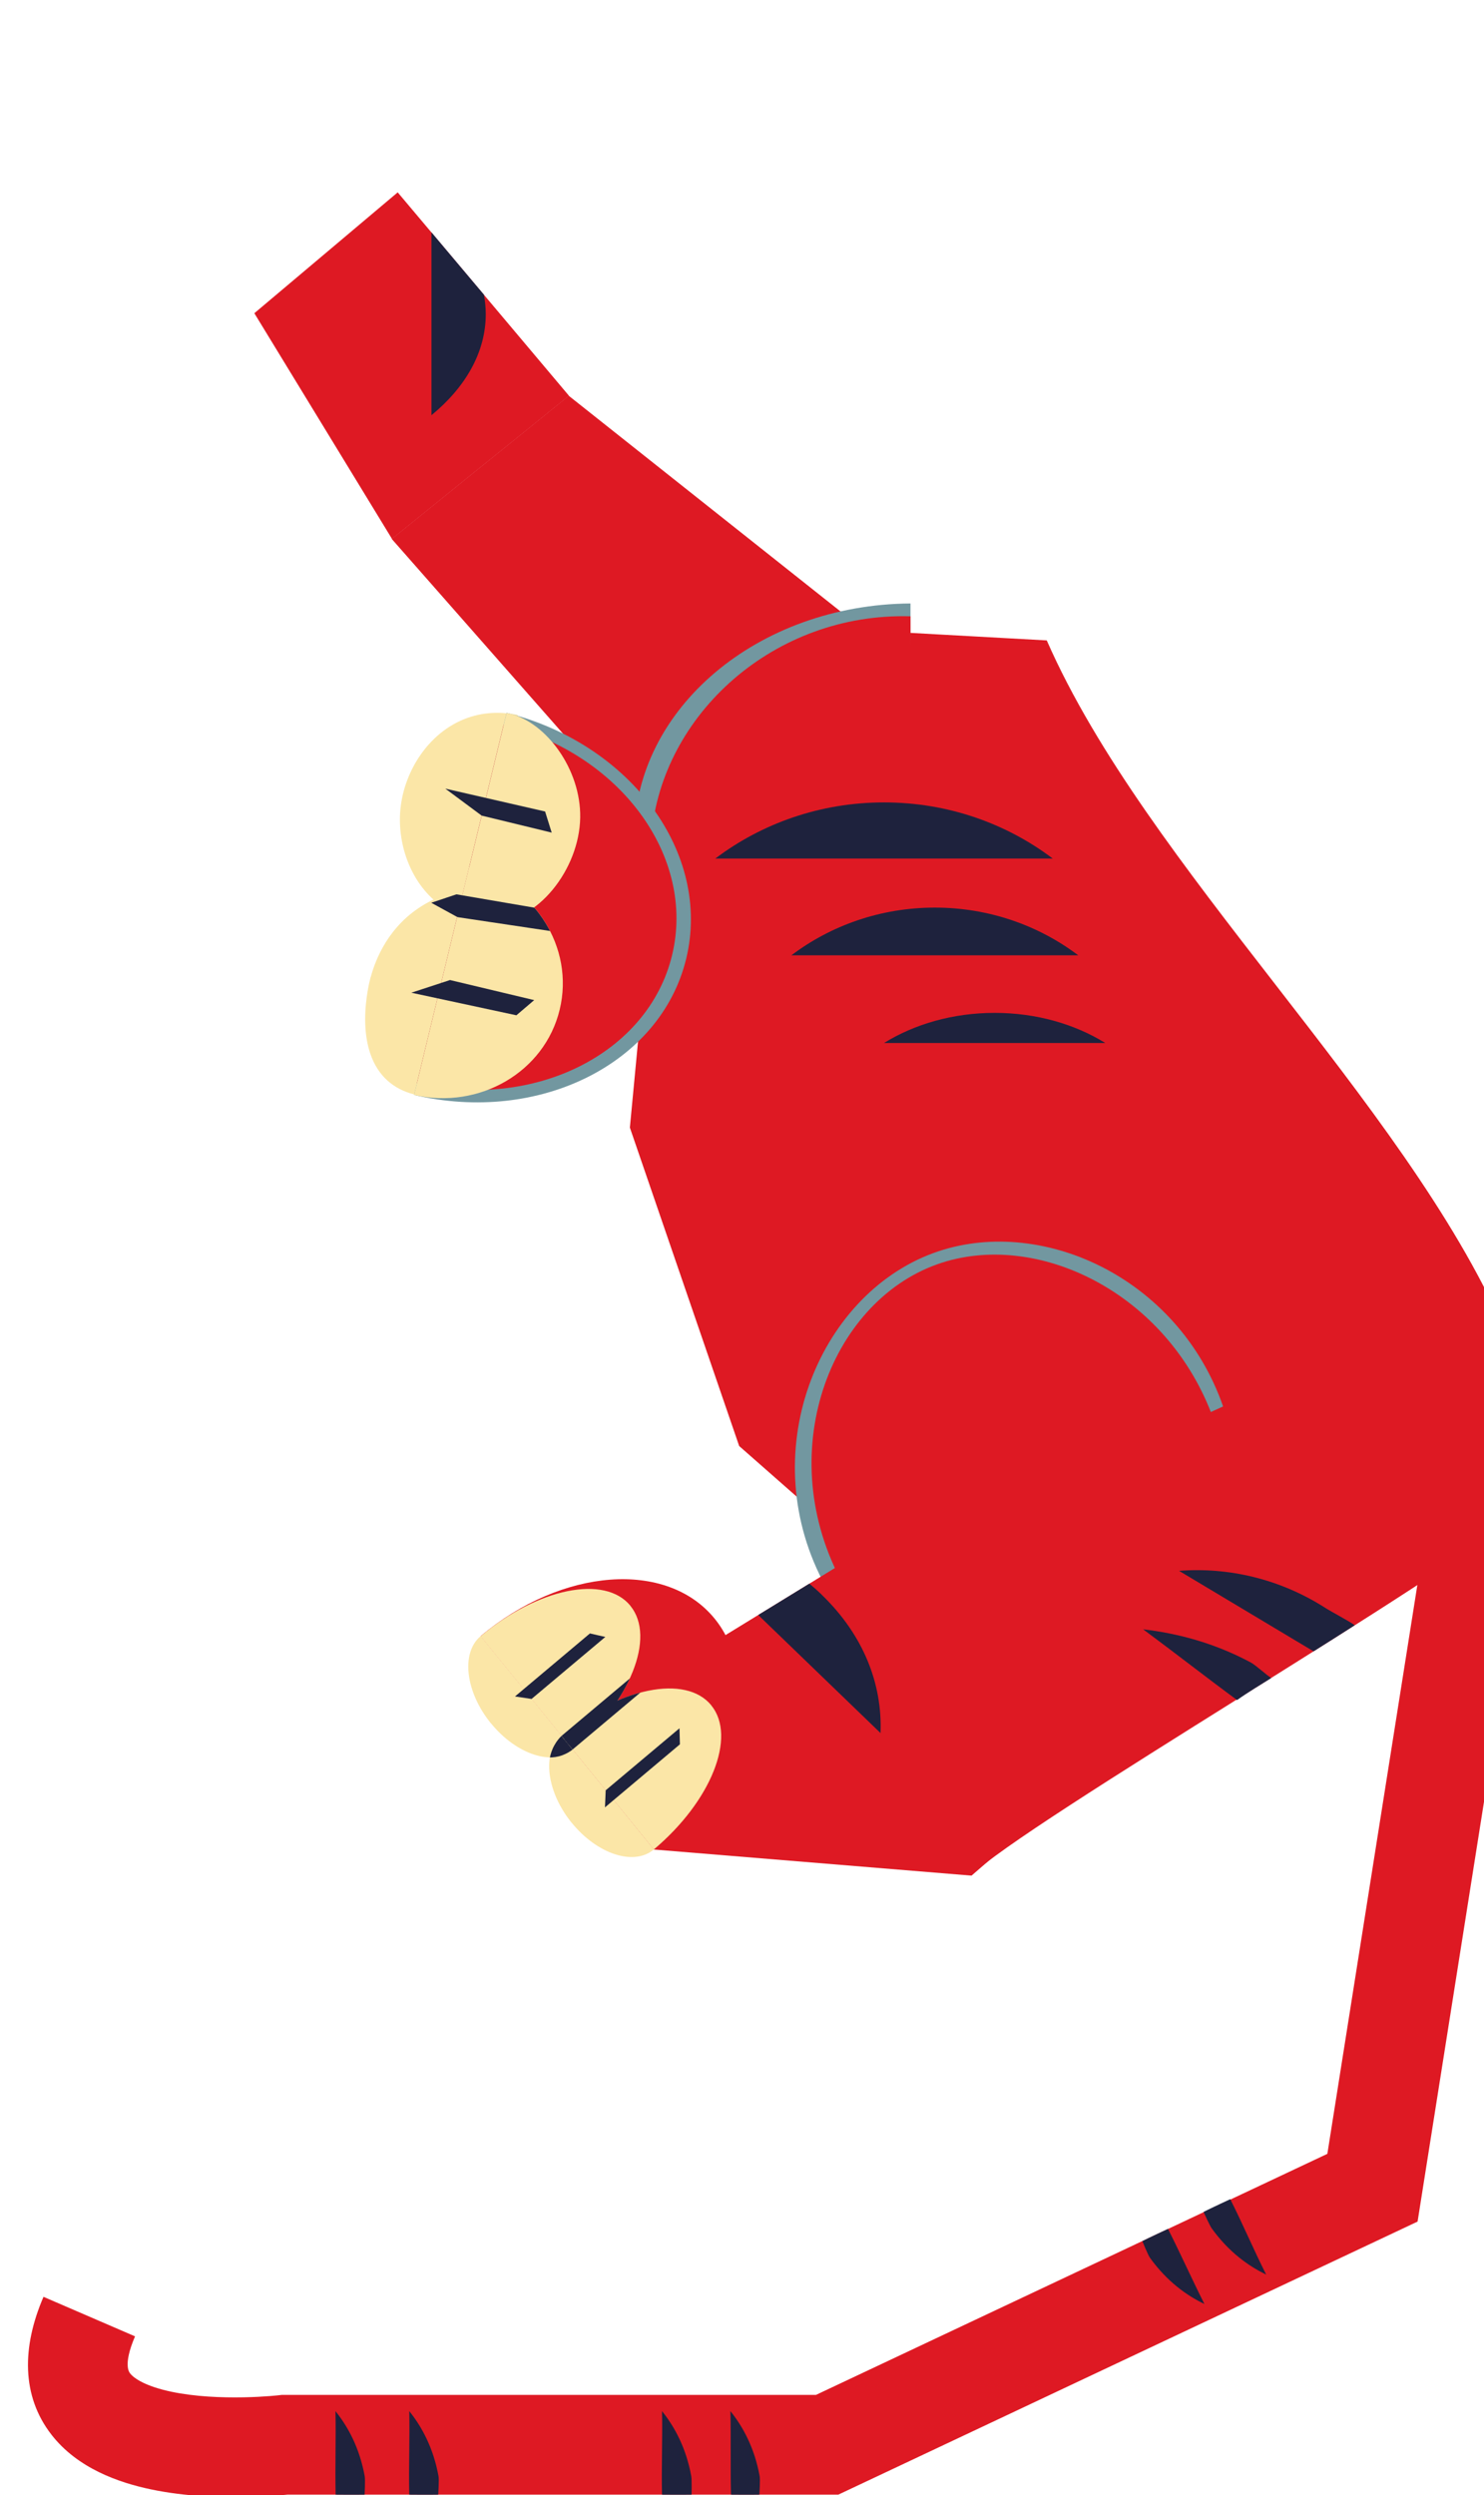 <svg width="1440" height="2420" viewBox="0 0 1440 2420" fill="none" xmlns="http://www.w3.org/2000/svg">
<g clip-path="url(#clip0_592_526)">
<path d="M380.143 522.633L551.905 383.853C671.058 478.34 790.211 572.898 909.364 667.384C833.578 733.574 757.935 799.694 682.149 865.884C581.48 751.491 480.811 637.097 380.071 522.633H380.143Z" fill="#DE1923"/>
<path d="M246.771 303.799L385.902 186.562L552.119 383.853C494.817 430.066 437.587 476.42 380.356 522.633C335.78 449.617 291.276 376.744 246.771 303.728V303.799Z" fill="#DE1923"/>
<path d="M418.676 402.694C451.592 375.677 471.356 341.693 471.356 304.724C471.356 298.325 470.716 292.069 469.579 285.812L418.676 225.38V402.694Z" fill="#1E223D"/>
<path d="M359.668 947.574C358.388 952.266 340.685 1019.17 377.939 1049.67C386.754 1056.92 396.281 1060.12 403.248 1061.75C420.026 995.421 436.804 929.16 453.582 862.827C442.918 864.249 424.718 868.23 406.234 880.672C372.678 903.21 362.653 937.122 359.739 947.574H359.668Z" fill="#FBE6A7"/>
<path d="M388.532 784.906C385.19 819.885 399.48 859.13 429.553 879.463C439.079 885.862 448.251 889.133 454.649 890.839C470.574 825.075 486.499 759.24 502.424 693.476C492.329 691.344 475.622 689.353 457.066 695.112C418.107 707.056 392.229 746.158 388.532 784.977V784.906Z" fill="#FBE6A7"/>
<path d="M836.636 926.529C992.9 1044.69 1287.67 1165.59 1443.94 1283.75C1442.02 1353.21 1466.74 1403.85 1464.75 1473.31C1415.7 1522.65 991.804 1769.35 942.75 1818.69L984.653 1637.56C895.501 1559.21 806.421 1480.86 717.269 1402.45C681.936 1299.5 646.531 1196.55 611.197 1093.6C617.951 1022.37 624.705 951.128 631.459 879.89C699.851 895.389 768.244 910.888 836.636 926.387V926.529Z" fill="#DE1923"/>
<path d="M1015.72 621.101C1112.27 841.072 1362.45 1068.03 1459 1288C1408.74 1296.96 1204.9 1298.93 1154.64 1307.89L993.895 1362.28C929.84 1317.2 865.784 1272.13 801.729 1227.05C773.149 1202.59 744.569 1178.21 715.919 1153.75C694.875 976.225 673.831 798.627 652.858 621.101C652.858 610.579 661.39 602.118 671.841 602.118C786.444 608.446 901.118 614.773 1015.72 621.101Z" fill="#DE1923"/>
<path d="M883.486 585.268C735.256 586.335 615.463 687.362 615.463 811.851C615.463 936.34 735.256 1037.37 883.486 1038.43V585.268Z" fill="#7297A0"/>
<path d="M883.487 597.71C751.039 593.942 642.195 693.121 632.17 810.145C621.009 941.104 735.825 1067.73 885.051 1064.03C884.553 908.613 883.984 753.197 883.487 597.71Z" fill="#DE1923"/>
<path d="M1021.55 832.682C976.477 798.627 919.673 778.223 857.821 778.223C795.97 778.223 739.166 798.627 694.093 832.682H1021.62H1021.55Z" fill="#1E223D"/>
<path d="M1046.29 926.529C1007.97 897.593 959.628 880.245 907.09 880.245C854.552 880.245 806.208 897.593 767.888 926.529H1046.36H1046.29Z" fill="#1E223D"/>
<path d="M1072.53 1011.56C1042.95 993.288 1005.77 982.339 965.173 982.339C924.579 982.339 887.397 993.288 857.822 1011.56H1072.45H1072.53Z" fill="#1E223D"/>
<path d="M401.827 1061.97C523.255 1090.41 641.199 1031.54 665.869 929.728C690.538 827.919 612.548 721.559 491.547 691.344L401.827 1061.97Z" fill="#7297A0"/>
<path d="M404.6 1050.38C518.421 1077.11 629.043 1021.87 652.148 926.387C675.253 830.905 602.169 731.228 488.703 702.932L404.6 1050.38Z" fill="#DE1923"/>
<path d="M401.827 1061.97C465.456 1076.33 528.516 1039.64 543.09 979.211C557.735 918.78 518.491 857.353 455.289 841.001L401.827 1061.9V1061.97Z" fill="#FBE6A7"/>
<path d="M445.265 882.521C453.725 888.279 465.526 894.109 479.532 894.109C521.264 894.18 562.214 843.347 562.996 792.797C563.707 746.159 530.151 700.657 494.533 692.054C493.537 691.841 492.542 691.699 491.547 691.486L445.265 882.521Z" fill="#FBE6A7"/>
<path d="M467.375 791.02C455.645 782.275 443.914 773.602 432.113 764.857C464.389 772.251 496.666 779.645 528.942 787.039C531.075 793.864 533.208 800.689 535.341 807.514L467.375 791.02Z" fill="#1E223D"/>
<path d="M399.125 962.788L436.663 950.488C463.891 956.958 491.12 963.499 518.349 969.969C512.591 974.874 506.832 979.78 501.074 984.686C467.091 977.363 433.179 970.111 399.196 962.788H399.125Z" fill="#1E223D"/>
<path d="M518.563 880.317C493.325 875.98 468.086 871.714 442.919 867.377C434.743 870.079 426.639 872.781 418.463 875.553C426.923 880.175 435.454 884.796 443.914 889.488C473.845 893.967 503.775 898.446 533.706 902.925C531.857 899.299 529.582 895.389 526.81 891.265C524.037 887.142 521.264 883.516 518.563 880.388V880.317Z" fill="#1E223D"/>
<path d="M1186.84 1364.05C1142.91 1237.86 1008.26 1177.64 905.597 1215.32C793.411 1256.49 730.209 1410.48 801.516 1539.31C929.982 1480.86 1058.38 1422.49 1186.84 1364.05Z" fill="#7297A0"/>
<path d="M1177.53 1376.35C1133.31 1253.29 1005.2 1192 909.365 1226.2C804.644 1263.52 748.48 1411.12 818.578 1537.39C938.229 1483.71 1057.88 1430.03 1177.53 1376.35Z" fill="#DE1923"/>
<path d="M942.566 1819.07C935.243 1766.53 927.921 1713.92 920.669 1661.38C918.608 1624.34 916.475 1587.3 914.413 1550.33C921.522 1514.78 928.632 1479.3 935.741 1443.75C1023.9 1460.03 1111.98 1476.31 1200.14 1492.6C1184.28 1540.94 1168.43 1589.29 1152.58 1637.63C1082.62 1698.13 1012.59 1758.64 942.637 1819.14L942.566 1819.07Z" fill="#DE1923"/>
<path d="M634.374 1793.76L664.66 1609.9C755.02 1554.52 845.38 1499.14 935.741 1443.75C957.638 1531.13 979.463 1618.51 1001.36 1705.88C981.809 1743.64 962.188 1781.32 942.637 1819.07C839.906 1810.61 737.176 1802.15 634.445 1793.76H634.374Z" fill="#DE1923"/>
<path d="M797.25 1546.49C793.411 1542.79 789.43 1539.31 785.377 1535.89C768.812 1546.06 752.319 1556.16 735.754 1566.32L854.409 1680.79C856.329 1633.15 837.845 1585.66 797.25 1546.56V1546.49Z" fill="#1E223D"/>
<path d="M693.524 1569.95C647.1 1512.79 545.365 1520.39 466.308 1586.87L634.303 1793.76C713.43 1727.28 739.948 1627.11 693.524 1569.95Z" fill="#DE1923"/>
<path d="M611.766 1557.43C587.026 1526.93 521.904 1540.16 466.308 1586.94L555.887 1697.21C611.482 1650.5 636.507 1587.93 611.766 1557.51V1557.43Z" fill="#FBE6A7"/>
<path d="M554.82 1767.88C579.561 1798.38 615.179 1809.9 634.374 1793.76L544.796 1683.49C525.601 1699.63 530.08 1737.45 554.749 1767.88H554.82Z" fill="#FBE6A7"/>
<path d="M476.333 1671.26C501.074 1701.76 536.691 1713.28 555.887 1697.14L466.309 1586.87C447.113 1603.01 451.592 1640.83 476.262 1671.26H476.333Z" fill="#FBE6A7"/>
<path d="M555.603 1696.78L544.867 1683.56C542.806 1685.55 540.246 1688.46 537.971 1692.59C535.412 1697.14 534.203 1701.4 533.635 1704.46C536.549 1704.46 540.957 1704.11 545.863 1702.26C550.271 1700.62 553.47 1698.49 555.674 1696.78H555.603Z" fill="#1E223D"/>
<path d="M690.254 1653.98C665.513 1623.48 600.391 1636.71 544.796 1683.49L634.374 1793.76C689.969 1747.05 714.994 1684.48 690.254 1654.05V1653.98Z" fill="#FBE6A7"/>
<path d="M587.737 1736.31C587.523 1741.86 587.31 1747.33 587.026 1752.88L659.755 1691.74C659.612 1686.55 659.47 1681.36 659.328 1676.17L587.737 1736.31Z" fill="#1E223D"/>
<path d="M499.723 1645.31C505.055 1646.09 510.458 1646.94 515.79 1647.73L587.381 1587.58C582.405 1586.44 577.428 1585.38 572.452 1584.17C548.209 1604.57 523.966 1624.9 499.723 1645.31Z" fill="#1E223D"/>
<path d="M585.248 1655.97L547.924 1687.33L555.602 1696.78L621.364 1641.54C609.776 1644.6 597.619 1649.43 585.248 1655.97Z" fill="#1E223D"/>
<path d="M611.198 1627.82L544.867 1683.56L552.545 1693.01L591.149 1660.52C599.467 1649.65 606.221 1638.56 611.198 1627.75V1627.82Z" fill="#1E223D"/>
<path d="M1314.56 1576.25C1309.51 1572.41 1291.72 1563.09 1286.31 1559.6C1242.09 1531.24 1192.04 1519.79 1144.12 1523.49L1274.62 1601.56C1286.31 1594.25 1302.19 1584.12 1314.56 1576.25Z" fill="#1E223D"/>
<path d="M1233.56 1627.44C1229.37 1624.88 1218.31 1614.81 1213.76 1612.39C1177.36 1592.84 1141.03 1583.88 1109.25 1580.19C1139.46 1602.51 1170.16 1626.56 1200.38 1648.81C1212.19 1640.38 1222.88 1634.19 1233.56 1627.44Z" fill="#1E223D"/>
<path d="M1490.03 1431.38L1375.55 2154.6L813.451 2419.44H278.882C278.68 2419.46 278.47 2419.48 278.251 2419.5C276.061 2419.72 272.979 2420.01 269.151 2420.3C261.513 2420.89 250.804 2421.54 238.205 2421.78C213.483 2422.26 179.414 2421.25 146.45 2414.32C115.247 2407.77 75.228 2393.94 49.815 2361.13C20.895 2323.79 21.106 2276.47 42.211 2227.58L131.039 2265.92C118.718 2294.46 125.926 2301.4 126.305 2301.89C130.19 2306.9 141.771 2314.48 166.345 2319.64C189.159 2324.43 215.046 2325.46 236.336 2325.05C246.742 2324.85 255.553 2324.32 261.683 2323.84C264.739 2323.61 267.104 2323.39 268.639 2323.23C269.406 2323.16 269.964 2323.1 270.295 2323.06C270.432 2323.04 270.53 2323.03 270.588 2323.03L270.612 2323.02C270.614 2323.02 270.617 2323.02 270.619 2323.02L273.439 2322.69H791.8L1288 2088.9L1394.47 1416.25L1490.03 1431.38Z" fill="#DE1923"/>
<path d="M353.813 2419.44C353.813 2419.44 354.54 2404.93 353.897 2401.52C348.884 2374.04 337.708 2353.59 325.511 2338.44C326.108 2365.27 325.049 2392.65 325.688 2419.44C325.688 2419.44 345.036 2419.62 353.813 2419.44Z" fill="#1E223D"/>
<path d="M425.25 2419.44C425.25 2419.44 426.167 2404.93 425.525 2401.52C420.512 2374.04 409.335 2353.59 397.138 2338.44C397.735 2365.27 396.487 2392.65 397.125 2419.44C397.125 2419.44 416.474 2419.62 425.25 2419.44Z" fill="#1E223D"/>
<path d="M671.063 2419.44C671.063 2419.44 671.417 2404.93 670.775 2401.52C665.762 2374.04 654.585 2353.59 642.388 2338.44C642.985 2365.27 641.737 2392.65 642.375 2419.44C642.375 2419.44 662.286 2419.62 671.063 2419.44Z" fill="#1E223D"/>
<path d="M736.875 2419.44C736.875 2419.44 737.792 2404.93 737.15 2401.52C732.137 2374.04 720.96 2353.59 708.763 2338.44C709.36 2365.27 708.674 2392.65 709.313 2419.44C709.313 2419.44 728.099 2419.62 736.875 2419.44Z" fill="#1E223D"/>
<path d="M1167.87 2145.21C1167.87 2145.21 1173.8 2158.46 1175.85 2161.27C1192.2 2183.91 1211.09 2197.56 1228.62 2205.98C1216.53 2182.02 1205.88 2156.77 1193.77 2132.87C1193.77 2132.87 1175.72 2141.27 1167.87 2145.21Z" fill="#1E223D"/>
<path d="M1108.47 2173.54C1108.47 2173.54 1113.89 2187.03 1115.94 2189.84C1132.29 2212.48 1151.18 2226.13 1168.71 2234.55C1156.62 2210.59 1145.46 2185.58 1133.35 2161.68C1133.35 2161.68 1116.31 2169.6 1108.47 2173.54Z" fill="#1E223D"/>
</g>
<defs>
<clipPath id="clip0_592_526">
<rect width="1440" height="2420" fill="white"/>
</clipPath>
</defs>
</svg>
